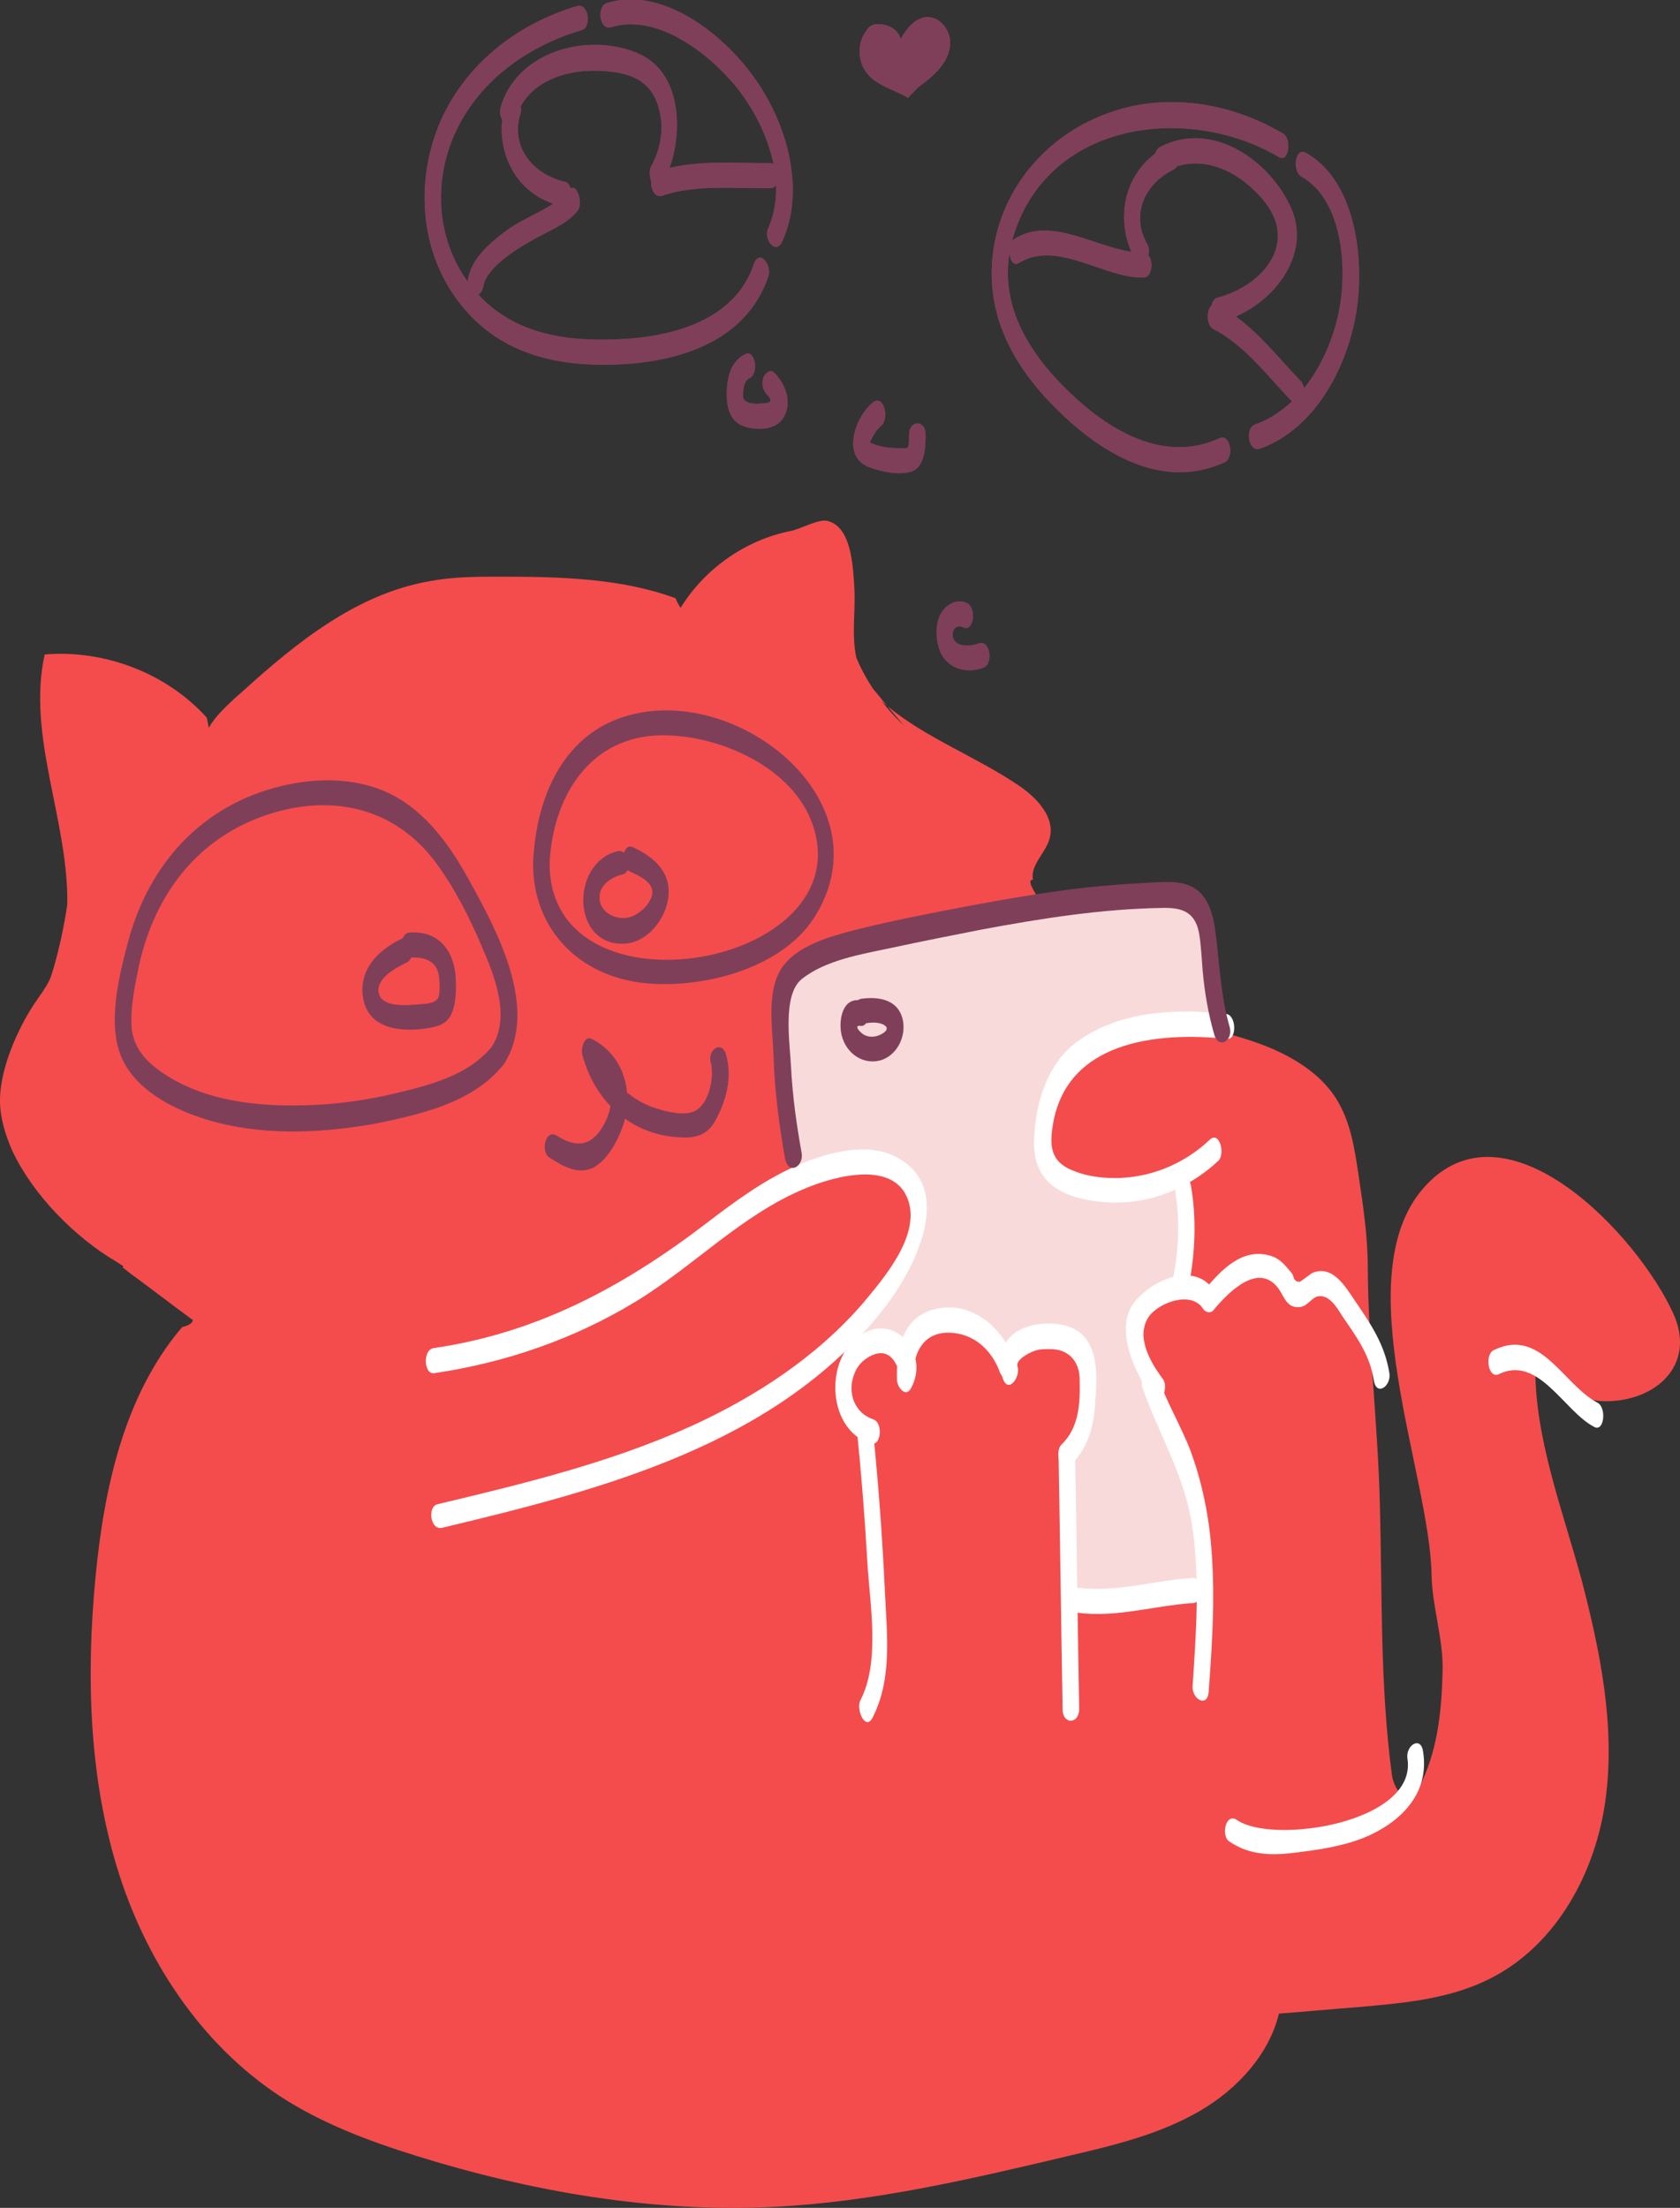 <?xml version="1.0" encoding="utf-8"?>
<!-- Generator: Adobe Illustrator 23.0.2, SVG Export Plug-In . SVG Version: 6.00 Build 0)  -->
<svg version="1.1" xmlns="http://www.w3.org/2000/svg" xmlns:xlink="http://www.w3.org/1999/xlink" x="0px" y="0px" width="334.7px"
	 height="439.9px" viewBox="0 0 334.7 439.9" style="enable-background:new 0 0 334.7 439.9;" xml:space="preserve">
<rect x="0" y="0" width="334.7" height="439.9" fill="#333333" stroke="none"/>
<style type="text/css">
	.st0{fill:#7F3F59;}
	.st1{fill:#F44C4C;}
	.st2{fill:#F9DADA;}
	.st3{fill:#FFFFFF;}
	.st4{fill:#A7ECFC;}
	.st5{fill:#1E1E1E;}
	.st6{fill:#DF403C;}
	.st7{fill:#DCD8D9;}
	.st8{fill:#FF88C9;}
	.st9{fill:#F83575;}
</style>
<g id="fill">
</g>
<g id="stroke">
	<g>
		<g>
			<g>
				<path class="st0" d="M101.5,215.5c7-10.9-1.3-26.4-6.7-36.2c-3.8-7-8.7-14.1-16.1-17.7c-6.6-3.2-14.5-3.2-21.5-1.5
					c-15.9,3.8-26.5,15.6-30.6,31.1c-1.8,6.8-4.3,16.6-1.1,23.4c3.3,7,12,10.8,19,12.6c10.3,2.6,21.5,2,31.8,0.1
					C85.4,225.4,95.5,223,101.5,215.5c1.3-1.6-0.5-5.8-2.4-3.5c-4.6,5.8-12.7,7.8-19.5,9.4c-7.6,1.8-15.5,2.6-23.4,2.3
					c-7.4-0.3-15-1.7-21.4-5.6c-3.9-2.4-7.2-5.3-7.5-10.2c-0.2-3.6,0.6-7.6,1.3-11.1c2.8-13.9,10.8-25.4,24.4-30.5
					c13-4.8,26.2-2.5,34.8,8.9c3.8,5.1,6.8,11,9.3,16.9c2.5,5.8,5.8,14,2,19.9C98,213.8,99.9,218,101.5,215.5z"/>
			</g>
		</g>
		<g>
			<g>
				<path class="st0" d="M111.4,182.4c0,12.5,8.4,21.7,20.8,23.6c11.7,1.7,28.3-2.3,35.1-12.7c14.5-22.4-13.5-45.7-35.5-40.8
					C117.6,155.5,112,169.1,111.4,182.4c-0.1,3.1,3.1,2.9,3.3-0.1c0.6-13.2,8-25.5,22.6-25.5c11.3,0,25.9,6.4,29.8,17.8
					c9.8,28.4-52.4,39.4-52.4,7.8C114.7,179.2,111.4,179.3,111.4,182.4z"/>
			</g>
		</g>
		<g>
			<g>
				<path class="st0" d="M81.2,194.2c-4.6,2.2-8.6,6-7.8,11.6c0.9,6.1,6.7,7,11.9,6.4c2.3-0.3,4.6-0.6,5.7-2.9c1-2.1,1-5,0.9-7.2
					c-0.3-5.5-3.4-9.5-9.2-9.1c-2.2,0.1-2.1,5.1,0.1,5c3.1-0.2,5.6,0.8,5.8,4.2c0.1,1,0.2,2.9-0.2,3.8c-0.6,1.2-2.6,1.2-3.8,1.3
					c-2.2,0.2-7.3,0.7-8-2.1c-0.8-3,3.4-5.2,5.5-6.2C84.1,198.1,83.4,193.2,81.2,194.2L81.2,194.2z"/>
			</g>
		</g>
		<g>
			<g>
				<path class="st0" d="M126.6,183.3c-9.5,2.4-9.1,19.2,1.6,18.4c4.4-0.3,7.9-4.8,8.5-8.9c0.8-5.2-2.7-8.3-7-10.3
					c-2.1-1-2.7,3.9-0.7,4.8c1.9,0.9,5.1,2.2,4.5,4.8c-0.6,2.2-3.1,4.3-5.3,4.5c-2.2,0.2-4.7-1.1-5.1-3.4c-0.5-2.9,2.1-4.7,4.6-5.3
					C129.6,187.6,129,182.7,126.6,183.3L126.6,183.3z"/>
			</g>
		</g>
		<g>
			<g>
				<path class="st0" d="M110.6,241.3c2.6,1.7,5.8,3.6,8.9,2c2.7-1.5,4.7-5.2,5.7-8c2.4-6.7,0.4-14.3-6.1-17.6
					c-1.6-0.8-2.2,2.2-1.9,3.1c2.3,8.7,8.8,15.4,18.1,16.4c3.7,0.4,6.5,0.2,8.4-3.2c2.2-4,3.4-8.5,2.2-13c-0.8-3.2-3.8-1.2-3.1,1.4
					c0.8,2.9-0.4,9-3.8,9.9c-2.3,0.7-5.7-0.3-7.8-1c-5.4-2-9.3-6.4-10.8-11.9c-0.6,1-1.3,2.1-1.9,3.1c5.1,2.6,5.5,8.3,2.7,12.8
					c-2.3,3.8-5.3,4.1-9,1.7C109.9,235.5,108.9,240.2,110.6,241.3L110.6,241.3z"/>
			</g>
		</g>
		<g>
			<g>
				<path class="st0" d="M202,270.8c-2.3-6.2-8.1-11.4-15.1-10.1c-7.1,1.3-8.4,8.1-8.2,14.2c0,1.4,1.7,3.7,2.8,1.7
					c4-7.3-3.9-15.9-11-9.9c-6.2,5.2-5.4,18.1,2.8,20.9c2.3,0.8,2.7-4.1,0.7-4.8c-3.7-1.2-5.2-5.2-3.9-8.8c0.6-1.8,1.8-3.1,3.5-3.9
					c2.5-1.2,4.4-0.2,5.5,3.1c0.9,0.6,1.9,1.1,2.8,1.7c-0.1-5.4,2.1-10,8.2-9.3c4.4,0.5,7.6,3.7,9.1,7.8
					C200.4,276.4,202.8,272.9,202,270.8L202,270.8z"/>
			</g>
		</g>
		<g>
			<g>
				<path class="st0" d="M202.7,272.2c-0.4-1.4,2.9-3,3.9-3.2c0.8-0.2,1.7-0.2,2.6-0.2c3.7,0,5.9,2.4,5.9,6.2
					c0.1,4.6-0.1,9.4-3.6,12.8c-1.5,1.4-0.2,6.1,1.7,4.2c3.5-3.3,4.7-7.7,5-12.5c0.3-4.2,0.8-10.1-2.4-13.4c-2.9-3-8.8-2.9-12.3-1.3
					c-4,1.9-4.9,6-3.7,9.9C200.9,277.8,203.4,274.3,202.7,272.2L202.7,272.2z"/>
			</g>
		</g>
		<g>
			<g>
				<path class="st0" d="M170.7,284.8c0.9,8.8,1.6,17.7,2.1,26.5c0.5,8.4,2.6,19.8-1.4,27.5c-0.9,1.8,1,6.1,2.4,3.5
					c4-7.7,2.9-16.7,2.5-25.1c-0.5-10.8-1.3-21.7-2.4-32.4C173.7,281.8,170.4,281.8,170.7,284.8L170.7,284.8z"/>
			</g>
		</g>
		<g>
			<g>
				<path class="st0" d="M210.9,290.1c0.3,16.8,0.5,33.7,0.8,50.5c0,3,3.3,3,3.3-0.1c-0.3-16.8-0.5-33.7-0.8-50.5
					C214.1,287,210.9,287.1,210.9,290.1L210.9,290.1z"/>
			</g>
		</g>
		<g>
			<g>
				<path class="st0" d="M227.6,276.5c3.3,9.4,8.4,17.4,9.9,27.5c1.6,10.6,0.8,21.3,0.1,31.9c-0.2,2.6,2.9,4.5,3.2,1.2
					c0.8-10.9,1.5-21.9,0.1-32.8c-0.7-5.2-1.9-10.3-3.7-15.2c-2-5.2-4.9-9.9-6.7-15.2C229.3,270.9,226.9,274.4,227.6,276.5
					L227.6,276.5z"/>
			</g>
		</g>
		<g>
			<g>
				<path class="st0" d="M88.1,304.4c31.8-7.6,66.4-16.5,87.7-43.3c5.9-7.4,15.1-24.1,2.7-30.6c-5.8-3-13.5-0.9-19.2,1.5
					c-6.9,2.9-12.9,7.4-18.8,11.9c-16.4,12.5-33.5,21.7-54.1,24.7c-2.2,0.3-2,5.3,0.1,5c14.2-2.1,27.9-6.8,40.2-14.3
					c11.5-7,21.1-17.3,33.7-22.5c5.9-2.5,18.3-5.9,20.7,2.9c1.9,7-5.2,15.2-9.3,20.1c-9.2,10.6-21.3,18.5-34,24.3
					c-16.1,7.3-33.4,11.5-50.6,15.6C85.1,300.1,85.7,305,88.1,304.4L88.1,304.4z"/>
			</g>
		</g>
		<g>
			<g>
				<path class="st0" d="M212.2,209.7c-4.9,6.9-11.1,22.8-0.7,27.7c10.3,4.9,23.3,1.3,31.2-6.2c1.5-1.4,0.2-6.1-1.7-4.2
					c-5.8,5.5-13.5,8.3-21.5,7.4c-4.9-0.5-9.9-1.6-10.1-7.3c-0.1-5,2.4-10,5.2-14C215.8,211.4,213.9,207.2,212.2,209.7L212.2,209.7z
					"/>
			</g>
		</g>
		<g>
			<g>
				<path class="st0" d="M234.2,237.8c0.9,5.7,0.6,11.3-0.5,17c-0.5,2.6,2.6,4.5,3.2,1.2c1.2-6.6,1.5-13,0.4-19.6
					C236.8,233.1,233.8,235.2,234.2,237.8L234.2,237.8z"/>
			</g>
		</g>
		<g>
			<g>
				<path class="st0" d="M171.3,199.3c-3.9-0.5-4.4,5.1-3.4,7.7c1.1,3.1,4.1,5.1,7.4,4.3c3.3-0.9,5.2-4.6,4.6-7.9
					c-0.8-4.2-4.7-4.9-8.3-4.4c-2.2,0.3-2,5.3,0.1,5c1.3-0.2,2.9-0.5,4.2,0.1c1.5,0.7,0.5,1.6-0.6,2.1c-1.1,0.5-2.3,0.5-3.3-0.1
					c-0.6-0.4-2.1-1.9-0.5-1.7C173.5,204.6,173.5,199.6,171.3,199.3L171.3,199.3z"/>
			</g>
		</g>
		<g>
			<g>
				<path class="st0" d="M214.5,321.3c7.8,1.1,15.4-1.4,23.2-1.9c2.2-0.1,2.1-5.1-0.1-5c-7.8,0.5-15.3,3-23.2,1.9
					C212.2,316.1,212.2,321,214.5,321.3L214.5,321.3z"/>
			</g>
		</g>
		<g>
			<g>
				<path class="st0" d="M115,1.2C102.8,4.8,92.3,13.1,87.4,25c-4.6,11.4-3.7,24.9,3.8,34.9c7.9,10.6,19.6,13.3,32.3,12.7
					c12.3-0.6,25.3-4.8,29.6-17.6c0.7-2.2-1.8-5.5-2.9-2.4c-3.8,11.3-16.2,14.5-26.9,15c-10.9,0.5-21.4-1.1-28.8-9.8
					c-7.8-9.2-8.6-22.2-3.1-32.8c5-9.6,14.3-16,24.5-19C117.9,5.4,117.3,0.6,115,1.2L115,1.2z"/>
			</g>
		</g>
		<g>
			<g>
				<path class="st0" d="M121.8,5.4c9.2-2.8,19.7,5.4,25.1,12.2c5.9,7.5,10.2,18.8,6.1,28c-0.9,2.1,1.6,5.4,2.9,2.4
					c4.7-10.6,0.7-23.9-5.9-32.9c-6.1-8.4-18.1-17.9-29.1-14.5C118.8,1.3,119.4,6.2,121.8,5.4L121.8,5.4z"/>
			</g>
		</g>
		<g>
			<g>
				<path class="st0" d="M96.3,57c0.7-3.9,7.1-7.7,10.2-9.4c3-1.7,6.2-2.8,8.5-5.5c1.3-1.5-0.1-6.2-1.7-4.2
					c-3.1,3.7-8.6,5.2-12.5,8.1c-3.3,2.5-6.9,5.5-7.6,9.8C92.6,58.4,95.7,60.3,96.3,57L96.3,57z"/>
			</g>
		</g>
		<g>
			<g>
				<path class="st0" d="M153.4,32.5c-7.3,0.1-15.4-0.8-22.5,1.7c-2,0.7-1.3,5.5,1,4.8c6.7-2.3,14.6-1.4,21.6-1.5
					C155.7,37.5,155.6,32.5,153.4,32.5L153.4,32.5z"/>
			</g>
		</g>
		<g>
			<g>
				<path class="st0" d="M112.5,36.2c-6.3-1.4-10.9-7-8.8-13.6c0.7-2.2-1.9-5.5-2.9-2.4C98,29,102.2,38.8,111.7,41
					C114.1,41.5,114.5,36.6,112.5,36.2L112.5,36.2z"/>
			</g>
		</g>
		<g>
			<g>
				<path class="st0" d="M132,36.7c4.2-7.8,4.8-22.2-5.2-26.2c-10.1-4.1-24-0.1-27.1,11c-0.6,2.2,2,5.5,2.9,2.4
					c2.3-8,10.8-10.4,18.3-9.7c4.4,0.4,8.1,1.6,9.9,6c1.7,4.3,1.1,9-1.1,13C128.7,35,130.6,39.3,132,36.7L132,36.7z"/>
			</g>
		</g>
		<g>
			<g>
				<path class="st0" d="M255.6,26.6c-11.2-6.6-24.9-8.5-37-3.2C207.9,28,199.9,37.6,198,49.2c-2,12.5,3.2,22.8,11.7,31.5
					c8.9,9.1,21.4,17.3,34.3,11.4c1.9-0.9,1.2-5.7-1-4.8c-11.1,5.1-22-1.5-30-9.2c-8.9-8.6-15-19.1-10.9-31.7
					c7.3-22.3,34.7-25.7,52.7-15.1C256.8,32.5,257.4,27.6,255.6,26.6L255.6,26.6z"/>
			</g>
		</g>
		<g>
			<g>
				<path class="st0" d="M259.3,35.2c8.3,4.7,9.1,18.4,7.5,26.6c-1.8,9.3-7.5,19.5-16.8,22.8c-2,0.7-1.3,5.6,1,4.8
					c11.6-4.1,18.2-17.7,19.5-29.3c1.1-10-0.8-24.3-10.4-29.7C258,29.3,257.4,34.2,259.3,35.2L259.3,35.2z"/>
			</g>
		</g>
		<g>
			<g>
				<path class="st0" d="M203,52.4c7.6-4.7,17,3.1,24.8,2.9c2.2,0,2.1-5-0.1-5c-8,0.2-17.7-7.7-25.6-2.7
					C200.3,48.8,201.1,53.6,203,52.4L203,52.4z"/>
			</g>
		</g>
		<g>
			<g>
				<path class="st0" d="M259.2,76c-5.1-5.3-10-11.9-16.7-15.2c-2.1-1-2.6,3.9-0.7,4.8c6.3,3.2,11.1,9.8,15.9,14.7
					C259.5,82.2,260.6,77.4,259.2,76L259.2,76z"/>
			</g>
		</g>
		<g>
			<g>
				<path class="st0" d="M228.6,48.7c-3.4-5.8-0.6-12.1,5.2-14.9c1.9-0.9,1.1-5.8-1-4.8c-8.9,4.3-11.2,14.9-6.4,23.2
					C227.8,54.8,229.6,50.5,228.6,48.7L228.6,48.7z"/>
			</g>
		</g>
		<g>
			<g>
				<path class="st0" d="M243.5,64c9.3-2.5,18.1-12.7,13.7-22.6c-4.3-9.6-15.9-17.5-26.1-12.1c-1.9,1-1.1,5.8,1,4.8
					c7.5-3.9,15.2,0.2,20,6.3c6.6,8.6-1.1,16.7-9.5,18.9C240.5,59.8,241.1,64.6,243.5,64L243.5,64z"/>
			</g>
		</g>
		<g>
			<g>
				<path class="st0" d="M148.4,70.6c-2.8,1.4-3.5,4.5-3.6,7.3c-0.1,2.9,0.4,6.1,3.6,7.1c2.5,0.8,6.2,0.7,7.7-1.8
					c1.8-3.1,0.4-6.6-1.8-8.9c-0.8-0.9-1.9,0.1-2.2,0.9c-0.4,1.1-0.2,2.5,0.7,3.4c1.3,1.4,0.7,1.7-1,1.8c-0.9,0.1-2.3,0.1-3.1-0.4
					c-0.9-0.5-0.7-1.3-0.6-2.3c0.1-1,0.3-1.9,1.3-2.4C151.2,74.4,150.5,69.5,148.4,70.6L148.4,70.6z"/>
			</g>
		</g>
		<g>
			<g>
				<path class="st0" d="M173.9,80.2c-3.5,2.8-6.4,10.8-0.7,12.9c2.4,0.9,6.1,1.7,8.5,0.8c2.6-0.9,2.7-5.1,2.7-7.3
					c0-3-3.3-3-3.3,0.1c0,0.5,0.1,2.1-0.3,2.5c-0.2,0.2-1.1,0.1-1.4,0.1c-1.5,0-3-0.1-4.4-0.5c-0.6-0.2-1.2-0.4-1.7-0.6
					c-0.3-0.2-0.4-0.1,0,0.3c0-0.2,0.1-0.4,0.1-0.6c0.7-1.3,1.1-2.2,2.3-3.2C177.2,83.1,176,78.5,173.9,80.2L173.9,80.2z"/>
			</g>
		</g>
		<g>
			<g>
				<path class="st0" d="M192.7,120.2c-1.9-1-4,0.1-5.1,1.8c-1.2,1.9-1.2,4.5-0.7,6.6c1,4.3,5.2,5.9,9.1,4.4c1.9-0.8,1.3-5.6-1-4.8
					c-1.4,0.5-3.7,0.8-4.8-0.5c-1-1.3-0.1-3.6,1.7-2.7C194,126,194.6,121.2,192.7,120.2L192.7,120.2z"/>
			</g>
		</g>
		<g>
			<path class="st0" d="M182.9,17.4c1.1-0.8,2.3-1.7,3.3-2.7c1.8-1.7,3.2-4,3.1-6.4s-2-4.9-4.5-4.9c-2.4,0-4.2,2.3-5.4,4.4
				c-0.3-1.6-1.8-2.6-3.4-2.9c-0.7-0.1-1.5-0.2-2.2,0.1c-0.5,0.2-0.9,0.6-1.2,1.1c-1.9,2.5-1.8,6.3,0.3,8.7c2,2.4,5.4,3.1,8,4.7"/>
		</g>
		<path class="st1" d="M333.4,261.8c-7-15.6-33.4-43.8-49.8-25.1c-15.4,17.6,1.2,56.9,1.6,76.9c0.1,6.6,2.4,12.9,2.2,19.5
			c-0.2,7.9-1,16.1-4.8,23.2c-0.3,0.6-0.6,1.2-1.2,1.5c-2,1.2-3.8-1.9-4.1-4.2c-2.4-17.9-1.9-36.1-2.4-54.1
			c-0.4-15.7-2.3-31.2-2.4-46.9c0-6.1-0.9-12.2-1.8-18.2c-0.8-5.4-1.6-10.9-4.5-15.5c-2.5-4-6.5-6.9-10.7-9
			c-4.2-2.1-8.8-3.4-13.4-4.6c-1.4-0.4-2.9-0.8-4.3-0.9c-1.4-0.1-2.9,0-4.3,0.1c-2.4,0.2-4.9,0.4-7.3,0.9c-0.1-0.1-0.1-0.1-0.2-0.2
			c-7.9-7.9-13.7-17.6-19.6-27c-2.1-3.3-0.6-2.9-0.6-2.9c-0.6-2.9,2.5-5.3,3.3-8.2c1.2-4.2-2.5-8.1-6-10.5
			c-8.5-5.8-18.4-9.4-26.3-15.9l3.3,3.9c-1.8-1.7-3.3-3.4-4.5-5c0.4,0.4,0.8,0.7,1.2,1.1l-2.9-3.5c-2.3-3.5-3.3-6.2-3.3-6.2
			c-1-4.6-0.1-9.4-0.4-14.1c-0.3-4.7-0.7-11.9-5.3-13.1c-1.8-0.5-5.6,1.7-7.4,2c-9,1.8-17.1,7.5-21.9,15.3c-0.7-1-1-1.9-1-1.9
			c-10.8-4-23.1-4.3-34.8-4.3c-4.8,0-9.5,0-14.2,0.9c-14.5,2.5-26.5,12.2-37.1,21.8c-0.6,0.5-1.1,1-1.7,1.5
			c-1.9,1.8-3.9,3.6-5.2,5.9l-0.4-2c-8-8.9-20.4-13.6-32.3-12.6c-3.6,16.3,4.8,33.2,4.5,49.8c-0.6,4.2-1.5,8.4-2.7,12.6
			c-0.3,0.9-0.5,1.8-0.9,2.6c-0.8,1.6-1.9,3-2.9,4.5C3.5,205,0.2,212.6,0,218.7c-0.1,3.7,1,7.3,2.5,10.7c4.2,8.8,12.4,17.1,20.7,22
			c0.5,0.3,0.9,0.6,1.4,0.9l-0.2,0.2c0.6,0.5,1.2,0.9,1.8,1.4c4.1,3,8.1,6.1,12.2,9.1c0,1-2.1,1.4-2.1,1.4
			C24.7,278,20.7,296.6,19,314.5c-1.8,19.2-1.3,38.8,4.2,57.2s16.7,35.6,32.8,46.1c8.2,5.3,17.5,8.8,26.8,11.7
			c23.1,7.2,47.3,11.4,71.5,10.2c19.9-1,39.4-5.6,58.8-10.2c9-2.1,18.1-4.3,26.1-9c7.3-4.3,13.6-11.1,15.6-19.3
			c5.3-0.4,10.5-0.9,15.8-1.3c9.1-0.8,18.4-1.6,26.5-5.8c13.1-6.7,20.9-21.2,22.8-35.8s-1.1-29.3-4.8-43.5
			c-3.7-13.7-9.6-28.9-9.2-43.2c7.5,3.8,7.3,8.6,16.8,7.4C331.7,277.7,337.4,270.7,333.4,261.8z"/>
		<path class="st2" d="M239.4,186.3c-0.7-2.9-1.8-6.1-4.4-7.6c-1.9-1.1-4.2-1-6.3-0.9c-21.4,1.1-42.7,4.9-63.2,11.2
			c-2.1,0.7-4.3,1.4-6.1,2.8c-4,3.3-4.4,9.2-4.2,14.3c0.2,8.3,0.9,16.7,2.1,25c0.2,1.1,0.4,2.3,1.4,2.8c0.5,0.3,1.1,0.3,1.7,0.2
			c3.5-0.2,6.9-1.5,10.4-2c3.5-0.5,7.5,0.1,9.8,2.9c2.6,3.2,1.9,7.9,0.5,11.7c-1.5,4.1-3.8,7.9-6.5,11.2c-3,3.6-6.9,7.4-6.3,12.1
			c4.1-1.5,8.6-1.8,12.9-0.8c-0.9-1.2-0.3-3,0.9-3.9c1.2-0.9,2.7-1.1,4.2-1.2c3.8-0.4,8.5-0.4,10.5,2.8c0.8,1.2,1.6,3.1,3.1,2.8
			c0.4-0.1,0.8-0.4,1.1-0.7c4.5-3.7,12.3-2.2,15,3c0.6,1.1,1,2.4,1,3.7c0,1.8-0.7,3.5-1.3,5.1c-3.7,10-3.7,20.9-3.7,31.6
			c0,2.4,0.3,5.3,2.4,6.5c0.9,0.5,1.9,0.6,2.9,0.6c6.7,0.4,13.4-0.2,19.8-1.8c3.6-6.2,1.4-13.9-0.8-20.7c-2.3-7-4.6-14-6.9-21
			c-1.6-5-3.1-11.1,0.3-15.1c1.1-1.3,2.6-2.2,3.9-3.3c1.1-0.9,1.6-2.2,2-3.6c0.3-1,0.5-2,0.8-3c0.3-1,0.5-2,0.6-3.1
			c0.1-2.1-0.4-4.3-0.8-6.3c-0.5-2.2-0.9-4.4-1.4-6.7c-3.2,0.1-6.3,0.5-9.4,1.2c-1.8,0.4-3.6,1-5.4,1c-3.8,0.1-7.6-2-9.7-5.3
			c-2.1-3.2-2.6-7.4-1.7-11.1c0.9-3.7,3.3-7,6.2-9.5c4.1-3.3,9.3-5.1,14.4-6.1c3.5-0.7,10.3,1,13.7-0.2c0.7-0.3-1.3-8.9-1.7-10.6
			C240.8,191.8,240.1,189,239.4,186.3z"/>
		<g>
			<g>
				<path class="st0" d="M100.4,212c7-10.9-1.3-26.4-6.7-36.2c-3.8-7-8.7-14.1-16.1-17.7c-6.6-3.2-14.5-3.2-21.5-1.5
					c-15.9,3.8-26.5,15.6-30.6,31.1c-1.8,6.8-4.3,16.6-1.1,23.4c3.3,7,12,10.8,19,12.6c10.3,2.6,21.5,2,31.8,0.1
					C84.3,221.9,94.4,219.6,100.4,212c1.3-1.6-0.5-5.8-2.4-3.5c-4.6,5.8-12.7,7.8-19.5,9.4c-7.6,1.8-15.5,2.6-23.4,2.3
					c-7.4-0.3-15-1.7-21.4-5.6c-3.9-2.4-7.2-5.3-7.5-10.2c-0.2-3.6,0.6-7.6,1.3-11.1c2.8-13.9,10.8-25.4,24.4-30.5
					c13-4.8,26.2-2.5,34.8,8.9c3.8,5.1,6.8,11,9.3,16.9c2.5,5.8,5.8,14,2,19.9C96.9,210.3,98.8,214.6,100.4,212z"/>
			</g>
		</g>
		<g>
			<g>
				<path class="st0" d="M106.2,172.1c0,12.5,8.4,21.7,20.8,23.6c11.7,1.7,28.3-2.3,35.1-12.7c14.5-22.4-13.5-45.7-35.5-40.8
					C112.3,145.3,106.7,158.9,106.2,172.1c-0.1,3.1,3.1,2.9,3.3-0.1c0.6-13.2,8-25.5,22.6-25.5c11.3,0,25.9,6.4,29.8,17.8
					c9.8,28.4-52.4,39.4-52.4,7.8C109.4,169,106.2,169.1,106.2,172.1z"/>
			</g>
		</g>
		<g>
			<g>
				<path class="st0" d="M80.1,187c-4.6,2.2-8.6,6-7.8,11.6c0.9,6.1,6.7,7,11.9,6.4c2.3-0.3,4.6-0.6,5.7-2.9c1-2.1,1-5,0.9-7.2
					c-0.3-5.5-3.4-9.5-9.2-9.1c-2.2,0.1-2.1,5.1,0.1,5c3.1-0.2,5.6,0.8,5.8,4.2c0.1,1,0.2,2.9-0.2,3.8c-0.6,1.2-2.6,1.2-3.8,1.3
					c-2.2,0.2-7.3,0.7-8-2.1c-0.8-3,3.4-5.2,5.5-6.2C83,190.9,82.3,186,80.1,187L80.1,187z"/>
			</g>
		</g>
		<g>
			<g>
				<path class="st0" d="M123,169.6c-9.5,2.4-9.1,19.2,1.6,18.4c4.4-0.3,7.9-4.8,8.5-8.9c0.8-5.2-2.7-8.3-7-10.3
					c-2.1-1-2.7,3.9-0.7,4.8c1.9,0.9,5.1,2.2,4.5,4.8c-0.6,2.2-3.1,4.3-5.3,4.5c-2.2,0.2-4.7-1.1-5.1-3.4c-0.5-2.9,2.1-4.7,4.6-5.3
					C126,173.8,125.4,169,123,169.6L123,169.6z"/>
			</g>
		</g>
		<g>
			<g>
				<path class="st0" d="M109.4,230.6c2.6,1.7,5.8,3.6,8.9,2c2.7-1.5,4.7-5.2,5.7-8c2.4-6.7,0.4-14.3-6.1-17.6
					c-1.6-0.8-2.2,2.2-1.9,3.1c2.3,8.7,8.8,15.4,18.1,16.4c3.7,0.4,6.5,0.2,8.4-3.2c2.2-4,3.4-8.5,2.2-13c-0.8-3.2-3.8-1.2-3.1,1.4
					c0.8,2.9-0.4,9-3.8,9.9c-2.3,0.7-5.7-0.3-7.8-1c-5.4-2-9.3-6.4-10.8-11.9c-0.6,1-1.3,2.1-1.9,3.1c5.1,2.6,5.5,8.3,2.7,12.8
					c-2.3,3.8-5.3,4.1-9,1.7C108.6,224.8,107.7,229.5,109.4,230.6L109.4,230.6z"/>
			</g>
		</g>
		<g>
			<g>
				<path class="st3" d="M202,270.8c-2.3-6.2-8.1-11.4-15.1-10.1c-7.1,1.3-8.4,8.1-8.2,14.2c0,1.4,1.7,3.7,2.8,1.7
					c4-7.3-3.9-15.9-11-9.9c-6.2,5.2-5.4,18.1,2.8,20.9c2.3,0.8,2.7-4.1,0.7-4.8c-3.7-1.2-5.2-5.2-3.9-8.8c0.6-1.8,1.8-3.1,3.5-3.9
					c2.5-1.2,4.4-0.2,5.5,3.1c0.9,0.6,1.9,1.1,2.8,1.7c-0.1-5.4,2.1-10,8.2-9.3c4.4,0.5,7.6,3.7,9.1,7.8
					C200.4,276.4,202.8,272.9,202,270.8L202,270.8z"/>
			</g>
		</g>
		<g>
			<g>
				<path class="st3" d="M202.7,272.2c-0.4-1.4,2.9-3,3.9-3.2c0.8-0.2,1.7-0.2,2.6-0.2c3.7,0,5.9,2.4,5.9,6.2
					c0.1,4.6-0.1,9.4-3.6,12.8c-1.5,1.4-0.2,6.1,1.7,4.2c3.5-3.3,4.7-7.7,5-12.5c0.3-4.2,0.8-10.1-2.4-13.4c-2.9-3-8.8-2.9-12.3-1.3
					c-4,1.9-4.9,6-3.7,9.9C200.9,277.8,203.4,274.3,202.7,272.2L202.7,272.2z"/>
			</g>
		</g>
		<g>
			<g>
				<path class="st3" d="M170.7,284.8c0.9,8.8,1.6,17.7,2.1,26.5c0.5,8.4,2.6,19.8-1.4,27.5c-0.9,1.8,1,6.1,2.4,3.5
					c4-7.7,2.9-16.7,2.5-25.1c-0.5-10.8-1.3-21.7-2.4-32.4C173.7,281.8,170.4,281.8,170.7,284.8L170.7,284.8z"/>
			</g>
		</g>
		<g>
			<g>
				<path class="st3" d="M210.9,290.1c0.3,16.8,0.5,33.7,0.8,50.5c0,3,3.3,3,3.3-0.1c-0.3-16.8-0.5-33.7-0.8-50.5
					C214.1,287,210.9,287.1,210.9,290.1L210.9,290.1z"/>
			</g>
		</g>
		<g>
			<g>
				<path class="st3" d="M227.6,276.5c3.3,9.4,8.4,17.4,9.9,27.5c1.6,10.6,0.8,21.3,0.1,31.9c-0.2,2.6,2.9,4.5,3.2,1.2
					c0.8-10.9,1.5-21.9,0.1-32.8c-0.7-5.2-1.9-10.3-3.7-15.2c-2-5.2-4.9-9.9-6.7-15.2C229.3,270.9,226.9,274.4,227.6,276.5
					L227.6,276.5z"/>
			</g>
		</g>
		<g>
			<g>
				<path class="st3" d="M318.3,279.5c-6.9-3.6-11.3-15.1-20.7-10.5c-1.9,0.9-1.1,5.8,1,4.8c7.9-3.9,13,7.4,19,10.5
					C319.6,285.4,320.1,280.5,318.3,279.5L318.3,279.5z"/>
			</g>
		</g>
		<g>
			<g>
				<path class="st3" d="M88.1,304.4c31.8-7.6,66.4-16.5,87.7-43.3c5.9-7.4,15.1-24.1,2.7-30.6c-5.8-3-13.5-0.9-19.2,1.5
					c-6.9,2.9-12.9,7.4-18.8,11.9c-16.4,12.5-33.5,21.7-54.1,24.7c-2.2,0.3-2,5.3,0.1,5c14.2-2.1,27.9-6.8,40.2-14.3
					c11.5-7,21.1-17.3,33.7-22.5c5.9-2.5,18.3-5.9,20.7,2.9c1.9,7-5.2,15.2-9.3,20.1c-9.2,10.6-21.3,18.5-34,24.3
					c-16.1,7.3-33.4,11.5-50.6,15.6C85.1,300.1,85.7,305,88.1,304.4L88.1,304.4z"/>
			</g>
		</g>
		<g>
			<g>
				<path class="st3" d="M244.2,202c-10-1.1-21.4-0.6-29.8,5.7c-5.9,4.4-8.2,12.5-8.4,19.6c-0.2,8.1,5.2,11.2,12.8,12.1
					c8.8,1.1,17.5-2.1,23.9-8.1c1.5-1.4,0.2-6.1-1.7-4.2c-4.9,4.6-11.1,7.3-17.8,7.6c-3,0.1-6.2-0.2-9-1.3c-4.5-1.6-5.2-4.4-4.5-8.9
					c2.5-17,20.6-19,34.8-17.5C246.4,207.2,246.4,202.2,244.2,202L244.2,202z"/>
			</g>
		</g>
		<g>
			<g>
				<path class="st3" d="M234.2,237.8c0.9,5.7,0.6,11.3-0.5,17c-0.5,2.6,2.6,4.5,3.2,1.2c1.2-6.6,1.5-13,0.4-19.6
					C236.8,233.1,233.8,235.2,234.2,237.8L234.2,237.8z"/>
			</g>
		</g>
		<g>
			<g>
				<path class="st0" d="M171.3,199.3c-3.9-0.5-4.4,5.1-3.4,7.7c1.1,3.1,4.1,5.1,7.4,4.3c3.3-0.9,5.2-4.6,4.6-7.9
					c-0.8-4.2-4.7-4.9-8.3-4.4c-2.2,0.3-2,5.3,0.1,5c1.3-0.2,2.9-0.5,4.2,0.1c1.5,0.7,0.5,1.6-0.6,2.1c-1.1,0.5-2.3,0.5-3.3-0.1
					c-0.6-0.4-2.1-1.9-0.5-1.7C173.5,204.6,173.5,199.6,171.3,199.3L171.3,199.3z"/>
			</g>
		</g>
		<g>
			<g>
				<path class="st3" d="M214.5,321.3c7.8,1.1,15.4-1.4,23.2-1.9c2.2-0.1,2.1-5.1-0.1-5c-7.8,0.5-15.3,3-23.2,1.9
					C212.2,316.1,212.2,321,214.5,321.3L214.5,321.3z"/>
			</g>
		</g>
		<g>
			<g>
				<path class="st0" d="M115,1.2C102.8,4.8,92.3,13.1,87.4,25c-4.6,11.4-3.7,24.9,3.8,34.9c7.9,10.6,19.6,13.3,32.3,12.7
					c12.3-0.6,25.3-4.8,29.6-17.6c0.7-2.2-1.8-5.5-2.9-2.4c-3.8,11.3-16.2,14.5-26.9,15c-10.9,0.5-21.4-1.1-28.8-9.8
					c-7.8-9.2-8.6-22.2-3.1-32.8c5-9.6,14.3-16,24.5-19C117.9,5.4,117.3,0.6,115,1.2L115,1.2z"/>
			</g>
		</g>
		<g>
			<g>
				<path class="st0" d="M121.8,5.4c9.2-2.8,19.7,5.4,25.1,12.2c5.9,7.5,10.2,18.8,6.1,28c-0.9,2.1,1.6,5.4,2.9,2.4
					c4.7-10.6,0.7-23.9-5.9-32.9c-6.1-8.4-18.1-17.9-29.1-14.5C118.8,1.3,119.4,6.2,121.8,5.4L121.8,5.4z"/>
			</g>
		</g>
		<g>
			<g>
				<path class="st0" d="M96.3,57c0.7-3.9,7.1-7.7,10.2-9.4c3-1.7,6.2-2.8,8.5-5.5c1.3-1.5-0.1-6.2-1.7-4.2
					c-3.1,3.7-8.6,5.2-12.5,8.1c-3.3,2.5-6.9,5.5-7.6,9.8C92.6,58.4,95.7,60.3,96.3,57L96.3,57z"/>
			</g>
		</g>
		<g>
			<g>
				<path class="st0" d="M153.4,32.5c-7.3,0.1-15.4-0.8-22.5,1.7c-2,0.7-1.3,5.5,1,4.8c6.7-2.3,14.6-1.4,21.6-1.5
					C155.7,37.5,155.6,32.5,153.4,32.5L153.4,32.5z"/>
			</g>
		</g>
		<g>
			<g>
				<path class="st0" d="M112.5,36.2c-6.3-1.4-10.9-7-8.8-13.6c0.7-2.2-1.9-5.5-2.9-2.4C98,29,102.2,38.8,111.7,41
					C114.1,41.5,114.5,36.6,112.5,36.2L112.5,36.2z"/>
			</g>
		</g>
		<g>
			<g>
				<path class="st0" d="M132,36.7c4.2-7.8,4.8-22.2-5.2-26.2c-10.1-4.1-24-0.1-27.1,11c-0.6,2.2,2,5.5,2.9,2.4
					c2.3-8,10.8-10.4,18.3-9.7c4.4,0.4,8.1,1.6,9.9,6c1.7,4.3,1.1,9-1.1,13C128.7,35,130.6,39.3,132,36.7L132,36.7z"/>
			</g>
		</g>
		<g>
			<g>
				<path class="st0" d="M255.6,26.6c-11.2-6.6-24.9-8.5-37-3.2C207.9,28,199.9,37.6,198,49.2c-2,12.5,3.2,22.8,11.7,31.5
					c8.9,9.1,21.4,17.3,34.3,11.4c1.9-0.9,1.2-5.7-1-4.8c-11.1,5.1-22-1.5-30-9.2c-8.9-8.6-15-19.1-10.9-31.7
					c7.3-22.3,34.7-25.7,52.7-15.1C256.8,32.5,257.4,27.6,255.6,26.6L255.6,26.6z"/>
			</g>
		</g>
		<g>
			<g>
				<path class="st0" d="M259.3,35.2c8.3,4.7,9.1,18.4,7.5,26.6c-1.8,9.3-7.5,19.5-16.8,22.8c-2,0.7-1.3,5.6,1,4.8
					c11.6-4.1,18.2-17.7,19.5-29.3c1.1-10-0.8-24.3-10.4-29.7C258,29.3,257.4,34.2,259.3,35.2L259.3,35.2z"/>
			</g>
		</g>
		<g>
			<g>
				<path class="st0" d="M203,52.4c7.6-4.7,17,3.1,24.8,2.9c2.2,0,2.1-5-0.1-5c-8,0.2-17.7-7.7-25.6-2.7
					C200.3,48.8,201.1,53.6,203,52.4L203,52.4z"/>
			</g>
		</g>
		<g>
			<g>
				<path class="st0" d="M259.2,76c-5.1-5.3-10-11.9-16.7-15.2c-2.1-1-2.6,3.9-0.7,4.8c6.3,3.2,11.1,9.8,15.9,14.7
					C259.5,82.2,260.6,77.4,259.2,76L259.2,76z"/>
			</g>
		</g>
		<g>
			<g>
				<path class="st0" d="M228.6,48.7c-3.4-5.8-0.6-12.1,5.2-14.9c1.9-0.9,1.1-5.8-1-4.8c-8.9,4.3-11.2,14.9-6.4,23.2
					C227.8,54.8,229.6,50.5,228.6,48.7L228.6,48.7z"/>
			</g>
		</g>
		<g>
			<g>
				<path class="st0" d="M243.5,64c9.3-2.5,18.1-12.7,13.7-22.6c-4.3-9.6-15.9-17.5-26.1-12.1c-1.9,1-1.1,5.8,1,4.8
					c7.5-3.9,15.2,0.2,20,6.3c6.6,8.6-1.1,16.7-9.5,18.9C240.5,59.8,241.1,64.6,243.5,64L243.5,64z"/>
			</g>
		</g>
		<g>
			<g>
				<path class="st0" d="M148.4,70.6c-2.8,1.4-3.5,4.5-3.6,7.3c-0.1,2.9,0.4,6.1,3.6,7.1c2.5,0.8,6.2,0.7,7.7-1.8
					c1.8-3.1,0.4-6.6-1.8-8.9c-0.8-0.9-1.9,0.1-2.2,0.9c-0.4,1.1-0.2,2.5,0.7,3.4c1.3,1.4,0.7,1.7-1,1.8c-0.9,0.1-2.3,0.1-3.1-0.4
					c-0.9-0.5-0.7-1.3-0.6-2.3c0.1-1,0.3-1.9,1.3-2.4C151.2,74.4,150.5,69.5,148.4,70.6L148.4,70.6z"/>
			</g>
		</g>
		<g>
			<g>
				<path class="st0" d="M173.9,80.2c-3.5,2.8-6.4,10.8-0.7,12.9c2.4,0.9,6.1,1.7,8.5,0.8c2.6-0.9,2.7-5.1,2.7-7.3
					c0-3-3.3-3-3.3,0.1c0,0.5,0.1,2.1-0.3,2.5c-0.2,0.2-1.1,0.1-1.4,0.1c-1.5,0-3-0.1-4.4-0.5c-0.6-0.2-1.2-0.4-1.7-0.6
					c-0.3-0.2-0.4-0.1,0,0.3c0-0.2,0.1-0.4,0.1-0.6c0.7-1.3,1.1-2.2,2.3-3.2C177.2,83.1,176,78.5,173.9,80.2L173.9,80.2z"/>
			</g>
		</g>
		<g>
			<g>
				<path class="st0" d="M192.7,120.2c-1.9-1-4,0.1-5.1,1.8c-1.2,1.9-1.2,4.5-0.7,6.6c1,4.3,5.2,5.9,9.1,4.4c1.9-0.8,1.3-5.6-1-4.8
					c-1.4,0.5-3.7,0.8-4.8-0.5c-1-1.3-0.1-3.6,1.7-2.7C194,126,194.6,121.2,192.7,120.2L192.7,120.2z"/>
			</g>
		</g>
		<g>
			<path class="st0" d="M182.9,17.4c1.1-0.8,2.3-1.7,3.3-2.7c1.8-1.7,3.2-4,3.1-6.4s-2-4.9-4.5-4.9c-2.4,0-4.2,2.3-5.4,4.4
				c-0.3-1.6-1.8-2.6-3.4-2.9c-0.7-0.1-1.5-0.2-2.2,0.1c-0.5,0.2-0.9,0.6-1.2,1.1c-1.9,2.5-1.8,6.3,0.3,8.7c2,2.4,5.4,3.1,8,4.7"/>
		</g>
		<g>
			<g>
				<path class="st3" d="M231.7,274.8c-2.4-3.2-5.6-8.5-2.8-12.5c2-2.8,8.5-5.2,10.8-1.5c0.4,0.6,1.4,1,2,0.3
					c2.9-3.5,8.9-9.7,12.9-4.5c1.3,1.7,1.7,4.2,4.5,3.8c1.4-0.2,2.2-1.8,3.4-2.1c2.3-0.5,3.9,2.3,4.9,3.9c2.8,4.1,5.5,7.7,6.3,12.8
					c0.5,3.3,3.5,1.2,3.1-1.4c-0.9-5.7-3.7-9.8-6.9-14.5c-1.9-2.8-4.4-7.1-8.4-5.5c-0.4,0.2-2.4,1.8-2.6,1.8c-1.4-0.1-1-1.1-1.6-1.8
					c-1.3-1.5-2.2-2.8-4.2-3.4c-5.6-1.7-9.9,2.9-13.1,6.8c0.7,0.1,1.3,0.2,2,0.3c-3.8-6-12.1-2.5-15.8,1.9c-4.5,5.3,0,14.6,3.4,19.3
					C231.2,280.7,232.9,276.5,231.7,274.8L231.7,274.8z"/>
			</g>
		</g>
		<g>
			<g>
				<path class="st3" d="M280.4,350.4c2,12.8-26.9,17.2-34,12.2c-2.2-1.5-3.2,3.2-1.5,4.3c4.4,3,9.1,2.8,14.2,2.1
					c4.7-0.6,9.6-1.4,13.9-3.4c6.8-3.2,11.8-8.8,10.5-16.7C283,345.8,280,347.8,280.4,350.4L280.4,350.4z"/>
			</g>
		</g>
		<g>
			<g>
				<path class="st0" d="M159.7,229.7c-1-5.6-1.8-11.2-2.1-17c-0.2-4.7-1.8-14.4,2.1-17.6c4.7-3.8,12-5,17.7-6.2
					c6-1.3,12.1-2.5,18.2-3.7c11.8-2.2,23.8-4.1,35.9-4.3c3.9-0.1,6.6,0.7,7.4,5.1c0.4,2.4,0.5,5,0.7,7.4c0.4,4.4,1.1,8.5,2.3,12.7
					c0.9,3.1,3.8,1.2,3.1-1.4c-1.7-5.9-2-11.8-2.7-17.9c-0.5-4.1-1.3-8.9-5.7-10.5c-2.5-0.9-5.6-0.5-8.2-0.4
					c-3.9,0.2-7.8,0.5-11.7,0.9c-8.1,0.9-16.2,2.3-24.2,3.8c-7.3,1.4-14.6,2.8-21.8,4.6c-5,1.3-12.1,3.1-15.1,7.9
					c-2.9,4.6-1.7,11.9-1.5,17.1c0.2,7,1.1,13.8,2.3,20.7C157.2,234.3,160.2,232.3,159.7,229.7L159.7,229.7z"/>
			</g>
		</g>
	</g>
</g>
</svg>
